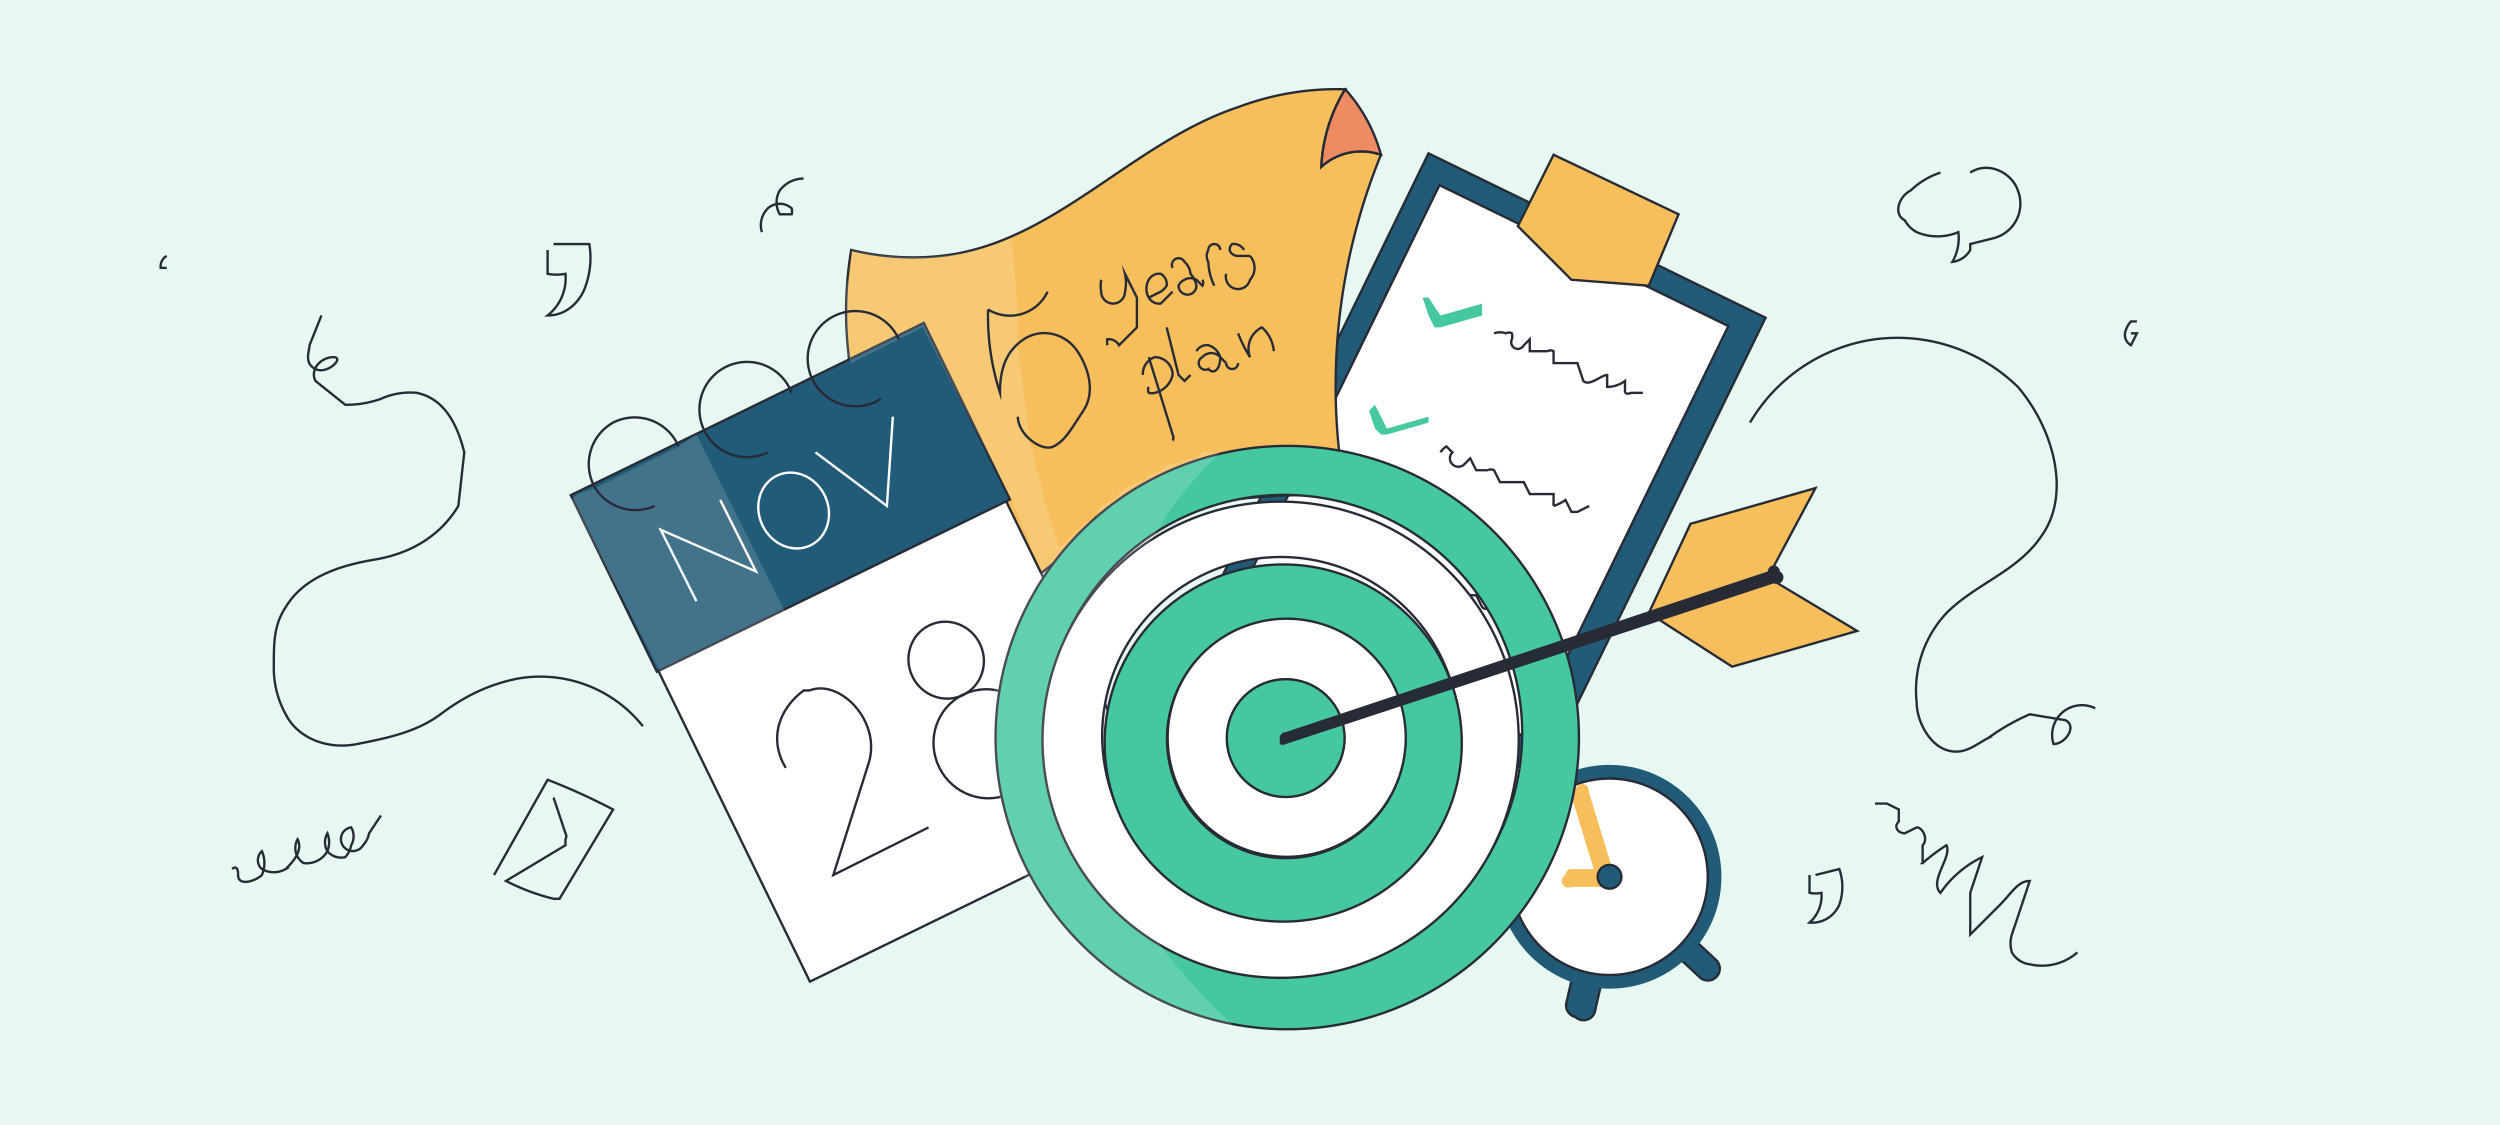 <?xml version="1.0" encoding="utf-8"?>
<svg xmlns="http://www.w3.org/2000/svg" data-name="Capa 3" id="Capa_3" viewBox="0 0 420 189">
  <defs>
    <style>.cls-2{fill:#215b77}.cls-11,.cls-2,.cls-3,.cls-5,.cls-6{stroke:#272b36}.cls-10,.cls-11,.cls-2,.cls-3,.cls-5,.cls-6{stroke-miterlimit:10;stroke-width:.4px}.cls-13,.cls-3{fill:#fff}.cls-11,.cls-4{fill:#45c8a0}.cls-5,.cls-8{fill:#f7bf5c}.cls-10,.cls-6{fill:none}.cls-10{stroke:#fff}.cls-13{opacity:.15}</style>
  </defs>
  <path d="M0 0h420v189H0z" style="fill:#e7f8f2"/>
  <path class="cls-2" d="M218 35h63v86h-63z" transform="rotate(26 249 78)"/>
  <path class="cls-3" d="M222 39h54v77h-54z" transform="rotate(26 249 78)"/>
  <path class="cls-4" d="m242 53 7-2v2l-7 2h-1l-1-2-1-3h1l2 3zM233 72l7-2v1l-7 2h-1l-1-1-1-3 1-1 2 4zM224 90l7-2v2l-7 2h-1l-1-1-1-4h1l2 3z"/>
  <path class="cls-5" d="m277 48-13-1-9-9 6-12 21 10-5 12z"/>
  <path class="cls-6" d="M251 56a3 3 0 0 1 2 0 1 1 0 0 1 1 0 2 2 0 0 1 0 1 1 1 0 0 0 2 1l1-1v2h3a1 1 0 0 1 1 0v2h4l1 3c1 1 3-1 4-1v2a5 5 0 0 0 3-1v2a1 1 0 0 0 1 0h2M242 76a3 3 0 0 1 1-1l1 1a1 1 0 0 0 2 2l1-1 1 2h2a1 1 0 0 1 1 0l1 2h4l1 2h4v2a7 7 0 0 0 2-1l1 2h1l2-1M234 94a2 2 0 0 1 1 0 1 1 0 0 1 1 0v1a1 1 0 0 0 2 1h1l1 2c1 1 1 0 2-1h1l1 2 2 1h2l1 2c1 1 2-1 4-1l-1 3a5 5 0 0 0 3-1l1 2 3-1"/>
  <path class="cls-2" d="M284 154a2 2 0 0 1 2 2v10h-4v-10a2 2 0 0 1 2-2Z" transform="rotate(133 284 160)"/>
  <path class="cls-2" d="M264 160h5v9a2 2 0 0 1-3 2 2 2 0 0 1-2-2v-9Z" transform="rotate(13 266 165)"/>
  <circle cx="270.4" cy="147.3" r="18.8" style="fill:#215b77"/>
  <circle class="cls-3" cx="270.4" cy="147.3" r="16.5"/>
  <path class="cls-8" d="M267 133h3v14a1 1 0 0 1-1 1 1 1 0 0 1-2-1v-14Z" transform="rotate(163 268 140)"/>
  <path class="cls-8" d="M271 149v-3h-7a1 1 0 0 0-1 1 1 1 0 0 0 1 2Z"/>
  <circle class="cls-2" cx="270.4" cy="147.3" r="2"/>
  <path class="cls-5" d="M226 83a196 196 0 0 0-20 1 84 84 0 0 0-14 2c-8 3-18 10-24 17a36 36 0 0 1-11-10 63 63 0 0 1-14-51 44 44 0 0 0 15 1c19-2 32-19 50-25a47 47 0 0 1 18-3 27 27 0 0 0-4 13 10 10 0 0 1 10-2 103 103 0 0 0-6 57Z"/>
  <path d="M232 26a10 10 0 0 0-10 2 27 27 0 0 1 4-13 27 27 0 0 1 6 11Z" style="fill:#ef8b63;stroke-miterlimit:10;stroke-width:.4px;stroke:#272b36"/>
  <path class="cls-3" d="M113 65h65v90h-65z" transform="rotate(-26 146 110)"/>
  <path class="cls-2" d="M100 67h66v33h-66z" transform="rotate(-26 133 84)"/>
  <path class="cls-10" d="m117 101-6-12 16 7-6-12M137 76l12 9 1-15"/>
  <ellipse class="cls-10" cx="133.5" cy="85.5" rx="5.8" ry="6.5" transform="rotate(-26 134 86)"/>
  <ellipse class="cls-6" cx="165.9" cy="124.9" rx="9" ry="9.2" transform="rotate(-26 166 125)"/>
  <ellipse class="cls-6" cx="159" cy="110.9" rx="6.3" ry="6.5" transform="rotate(-26 159 111)"/>
  <path class="cls-6" d="m156 139-16 8 6-19c2-7-5-14-10-12h-1c-4 3-6 8-3 13"/>
  <path class="cls-11" d="M238 80a49 49 0 1 0 22 66 49 49 0 0 0-22-66Zm-40 79a40 40 0 1 1 53-17 40 40 0 0 1-53 17Z"/>
  <path class="cls-3" d="M234 89a40 40 0 1 0 17 53 40 40 0 0 0-17-53Zm-31 62a30 30 0 1 1 39-14 30 30 0 0 1-39 14Z"/>
  <path class="cls-11" d="M229 98a30 30 0 1 0 14 39 30 30 0 0 0-14-39Zm-22 44a20 20 0 1 1 27-9 20 20 0 0 1-27 9Z"/>
  <path class="cls-3" d="M225 106a20 20 0 1 0 9 27 20 20 0 0 0-9-27Zm-13 27a10 10 0 0 1-5-13 10 10 0 0 1 13-5 10 10 0 0 1 5 13 10 10 0 0 1-13 5Z"/>
  <circle class="cls-11" cx="216" cy="124" r="9.9" transform="rotate(-46 216 124)"/>
  <path class="cls-5" d="m277 103 7-15 21-6-8 15-20 6z"/>
  <path class="cls-5" d="m277 103 14 9 21-6-15-9-20 6z"/>
  <path d="M215 125v-1a1 1 0 0 1 1-1l81-27a1 1 0 0 1 2 0 1 1 0 0 1-1 2l-82 27a1 1 0 0 1-1 0Z" style="fill:#272b36"/>
  <path class="cls-6" d="M185 47a6 6 0 0 0 0 2 2 2 0 0 0 2 2 2 2 0 0 0 2-2 7 7 0 0 0 0-3l2 4v5l-3 3a2 2 0 0 0-2-1v1M193 50l2-1a3 3 0 0 0 1-1 2 2 0 0 0-1-2 2 2 0 0 0-2 1 3 3 0 0 0 0 3 2 2 0 0 0 2 1l2-2M197 45a1 1 0 0 1 2-1 3 3 0 0 1 1 2 4 4 0 0 1 1 2 1 1 0 0 1-3 0 2 2 0 0 1 1-1 2 2 0 0 1 2 0l1 1a1 1 0 0 0 0-1M204 48a10 10 0 0 1-1-4 2 2 0 0 1 0-2 1 1 0 0 1 2 0M209 42a2 2 0 0 0-2-1c-1 1 0 2 1 2h2a3 3 0 0 1 0 4 2 2 0 0 1-4-1M326 29a13 13 0 0 0-5 3c-2 1-3 4-1 5a5 5 0 0 0 2 2 9 9 0 0 0 7 0 8 8 0 0 1-1 5 4 4 0 0 0 3-2v-1l4-1a6 6 0 0 0 4-8c-1-3-5-5-8-3M83 147l9-16a108 108 0 0 1 11 5l-9 15h-1a37 37 0 0 1-8-3l10-6v-1a1 1 0 0 0 0-1l-2-6M92 42v4a8 8 0 0 0 3 0 8 8 0 0 1-3 7c3 0 5-2 6-4a14 14 0 0 0 1-8h-6M304 147v3a5 5 0 0 0 2 0 6 6 0 0 1-2 5 5 5 0 0 0 5-3 9 9 0 0 0 0-6l-4 1M108 122a22 22 0 0 0-21-8c-5 1-9 3-13 6s-9 4-14 5-10-1-12-5a16 16 0 0 1-2-8c0-4 0-7 2-10 3-5 9-7 15-8s11-4 14-9l1-9c-1-4-3-9-8-10a12 12 0 0 0-6 1 17 17 0 0 1-6 1l-5-4c-1-2 1-4 3-4s-1 3-3 2-1-3-1-4l2-5M294 71a29 29 0 0 1 21-14 29 29 0 0 1 24 8c6 7 9 18 4 25-4 6-11 8-16 13a19 19 0 0 0-5 15c0 3 2 7 5 8s5-1 7-2a37 37 0 0 1 7-4l6 1c2 1 0 4-2 4a5 5 0 0 1 7-6M128 39a4 4 0 0 1 1-4 3 3 0 0 1 4 0 2 2 0 0 1 0 1h-2a4 4 0 0 1 0-4 5 5 0 0 1 4-2M315 135h2l2 1v2c-1 1 0 2 1 2l2-1c1 0 2 2 1 3v3a34 34 0 0 1 4-3c1 2-3 6-1 8a18 18 0 0 1 7-6l-2 6v7l5-5c2-2 3-4 5-4l-3 9a5 5 0 0 0 0 3 4 4 0 0 0 3 2 9 9 0 0 0 8-2M64 137l-2 3a4 4 0 0 1-1 2 2 2 0 1 1-2-3 3 3 0 0 1 0 3 4 4 0 0 1-1 2 3 3 0 0 1-3-1 3 3 0 0 1 0-3 4 4 0 0 1 0 3 4 4 0 0 1-4 2 3 3 0 0 1-1-4c1 2-1 4-2 5a4 4 0 0 1-4 0 2 2 0 0 1 0-3 5 5 0 0 1 0 4c-1 1-4 2-4 0s-1-1-1-1M359 54h-1a4 4 0 0 0-1 2 2 2 0 0 0 1 2l1-2h-1M28 43a2 2 0 0 0-1 2h1M193 60l4 13a1 1 0 0 1 0 1"/>
  <path class="cls-6" d="M192 63a3 3 0 0 1 2-3 3 3 0 0 1 3 3 4 4 0 0 1-3 3 2 2 0 0 1-1 0 1 1 0 0 1 0-1M196 55l2 8 1 1 1-1M201 59a2 2 0 0 1 2-1 3 3 0 0 1 2 2c0 2-1 3-2 2a1 1 0 0 1-1-2 2 2 0 0 1 3 0l1 1a1 1 0 0 0 2 0M208 56a24 24 0 0 0 2 4 4 4 0 0 1 2-5 6 6 0 0 1 2 4"/>
  <path class="cls-13" d="M132 103h-1l-5 3-15 7-15-29 1-1 3-1 14-7 3-2 14 28 1 2zM208 173a50 50 0 0 1-14-5l-4-2-4-3-2-1-1-1a45 45 0 0 1-6-6l-1-1-2-4a14 14 0 0 0-1-1 8 8 0 0 1-1-2 59 59 0 0 1-4-13l-1-2v-2a10 10 0 0 0 0-1v-2a8 8 0 0 0-1-1l1-4v-6l1-3v-1a3 3 0 0 1 0-1 1 1 0 0 0 0-1l1-1a8 8 0 0 1 0-2 12 12 0 0 1 1-1v-1l1-2 1-1a44 44 0 0 1 3-6l-5-12-15-29-4 2-8 4-1-2v-9a12 12 0 0 0 0-2l1-2v-4a50 50 0 0 0 15 1 41 41 0 0 0 12-3l1 13v5l2 16 2 8a83 83 0 0 0 3 10l1-1 1-1 2-2 2-1 1-2 2-1 2-2 2-1h1l1-1 2-1 1-1h1l3-1h1l1-1h3a85 85 0 0 0-8 9l-5 8a64 64 0 0 0-9 20 51 51 0 0 0 2 28 64 64 0 0 0 8 15 93 93 0 0 0 15 17Z"/>
  <path class="cls-6" d="M166 52a42 42 0 0 0 2 14c0-4 1-7 4-9s7-1 9 2 3 7 1 10-3 5-5 6-6-2-6-5"/>
  <path class="cls-6" d="M166 52a7 7 0 0 0 10-3M110 85a8 8 0 0 1-10-3 8 8 0 0 1 3-11 8 8 0 0 1 11 4M129 76a8 8 0 1 1 4-10M148 67a8 8 0 1 1 3-10"/>
</svg>